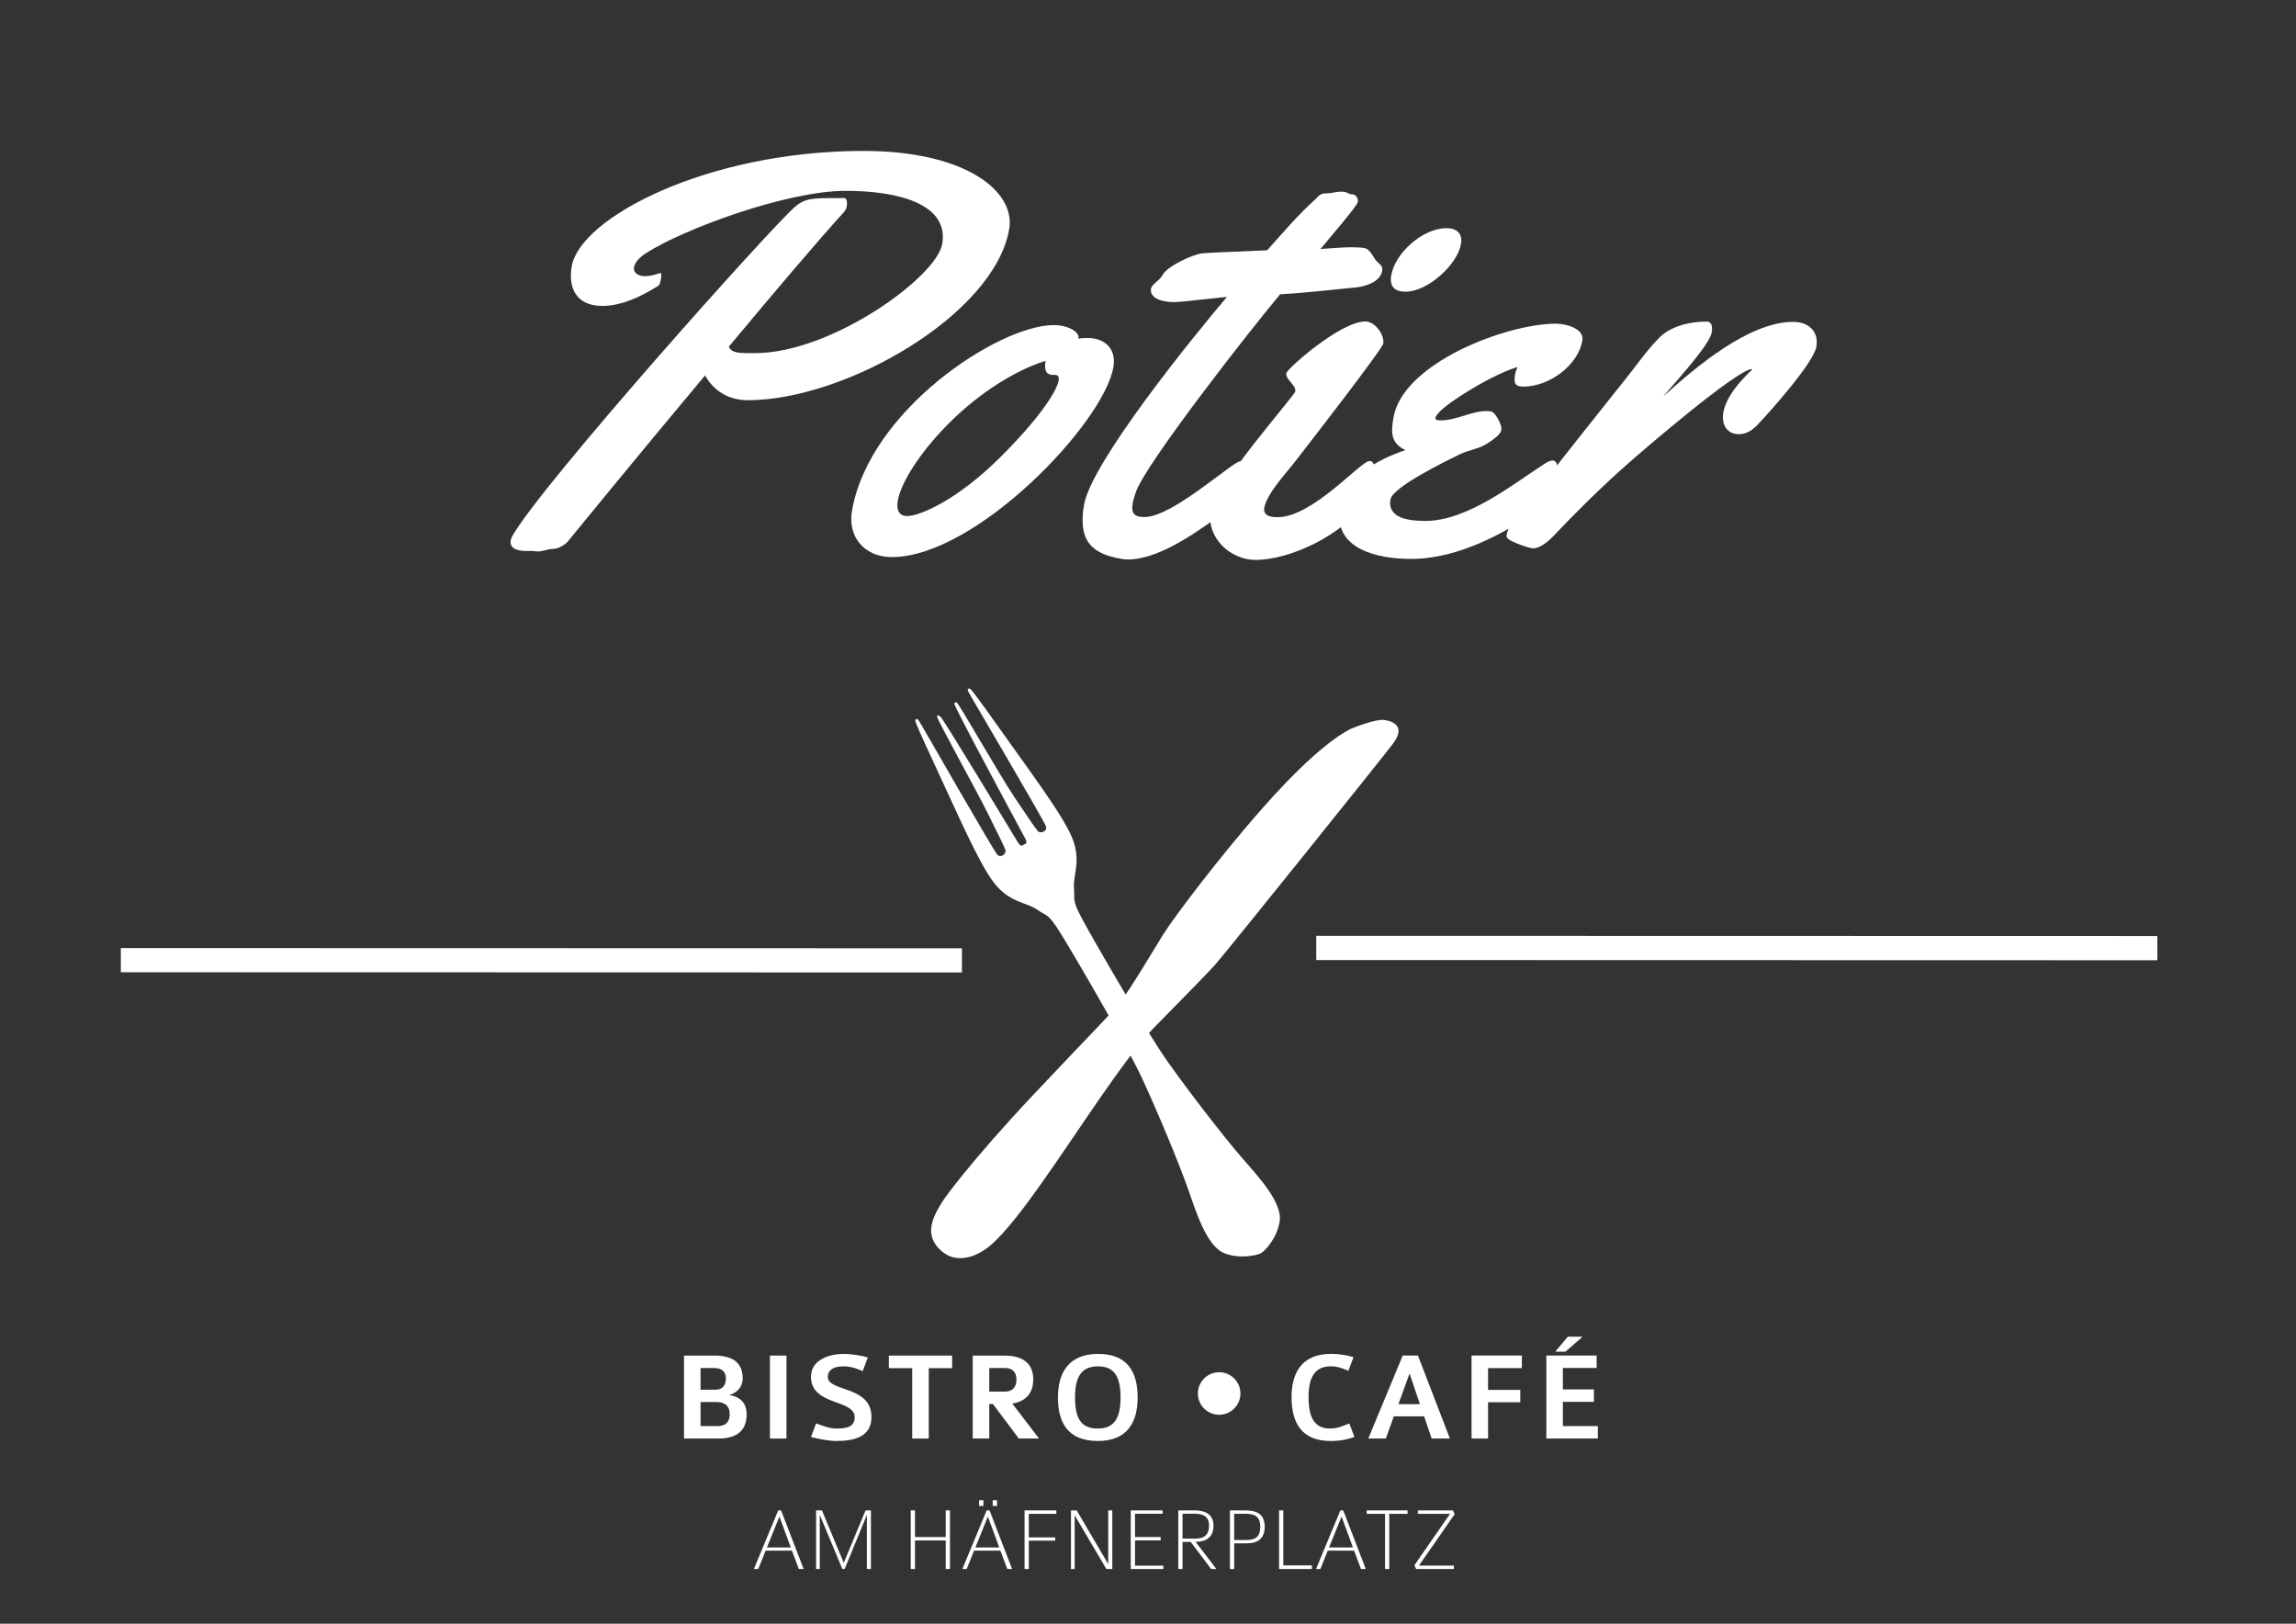 <?xml version="1.0" encoding="UTF-8" standalone="no"?>
<!-- Generator: Adobe Illustrator 16.0.0, SVG Export Plug-In . SVG Version: 6.00 Build 0)  -->

<svg
   xmlns:dc="http://purl.org/dc/elements/1.1/"
   xmlns:cc="http://creativecommons.org/ns#"
   xmlns:rdf="http://www.w3.org/1999/02/22-rdf-syntax-ns#"
   xmlns:svg="http://www.w3.org/2000/svg"
   xmlns="http://www.w3.org/2000/svg"
   xmlns:sodipodi="http://sodipodi.sourceforge.net/DTD/sodipodi-0.dtd"
   xmlns:inkscape="http://www.inkscape.org/namespaces/inkscape"
   version="1.1"
   id="Ebene_1"
   x="0px"
   y="0px"
   width="841.89px"
   height="595.281px"
   viewBox="0 0 841.89 595.281"
   enable-background="new 0 0 841.89 595.281"
   xml:space="preserve"
   inkscape:version="0.91 r13725"
   sodipodi:docname="logo-einfarbig-weiss.svg"><rect x="0" y="0" width="841.89" height="595.281" fill="#333333" stroke="none"/><defs
     id="defs23" /><sodipodi:namedview
     pagecolor="#ffffff"
     bordercolor="#666666"
     borderopacity="1"
     objecttolerance="10"
     gridtolerance="10"
     guidetolerance="10"
     inkscape:pageopacity="0"
     inkscape:pageshadow="2"
     inkscape:window-width="1680"
     inkscape:window-height="987"
     id="namedview21"
     showgrid="false"
     inkscape:zoom="0.39645142"
     inkscape:cx="9.7975357"
     inkscape:cy="297.6405"
     inkscape:window-x="1272"
     inkscape:window-y="-8"
     inkscape:window-maximized="1"
     inkscape:current-layer="text3" /><g
     transform="matrix(1.039 -0.003 -0.166 0.986 152.486 202)"
     style="font-size:210.975px;font-family:Yellowtail;letter-spacing:1.925;fill:#ffffff"
     id="text3"><path
       d="m 190.372,-119.189 c 0,-13.907 -19.985,-29.153 -56.555,-29.153 -55.216,0 -95.701,24.724 -95.701,42.648 0,8.035 3.915,14.731 13.289,14.731 8.859,0 16.791,-6.284 18.543,-7.52 0.309,-0.309 0.412,-1.442 0.412,-2.472 0,-1.133 -0.103,-2.163 -0.515,-2.163 l -0.103,0 c -1.957,0.721 -3.606,1.133 -5.048,1.133 -2.781,0 -4.533,-1.442 -4.533,-3.296 0,-1.545 1.03,-3.503 3.4,-5.254 11.641,-8.859 45.842,-22.972 66.548,-22.972 19.367,0 37.498,5.254 37.498,19.779 0,12.465 -32.656,40.485 -59.44,40.485 -5.151,0 -8.447,0.206 -9.786,-2.472 C 111.256,-96.01 123.721,-115.377 131.138,-125.782 c 0.309,-0.515 0.515,-1.236 0.515,-2.06 0,-1.442 -0.515,-2.987 -1.339,-2.987 l -5.151,0 c -6.49,0 -9.065,0.309 -11.744,3.193 -7.623,8.138 -72.832,102.706 -80.249,122.176 -0.206,0.618 -0.309,1.236 -0.309,1.751 0,1.751 1.339,3.812 6.078,3.812 l 1.751,0 c 0.824,0 1.648,0.206 2.472,0.206 1.751,0 3.4,-0.927 5.048,-0.927 1.854,0 3.606,-1.236 4.636,-2.369 0.412,-0.618 18.955,-30.802 38.837,-62.015 3.606,5.254 9.271,9.271 16.688,9.271 34.716,0 82,-31.832 82,-63.457 z"
       style="font-size:210.975px;font-family:Yellowtail;letter-spacing:1.925;fill:#ffffff"
       id="path4142" /><path
       d="m 235.358,-67.681 c 0,-7.623 -5.769,-10.817 -10.611,-10.817 -0.824,0 -2.06,0 -3.503,0.206 l 0,-0.618 c 0,-1.236 -3.4,-4.43 -9.58,-4.43 -19.161,0 -60.058,31.42 -60.058,69.02 0,9.271 6.902,17.101 16.894,17.101 29.668,0 66.857,-49.653 66.857,-70.462 z m -19.985,2.884 c 0.927,0 1.442,0.721 1.442,2.06 0,4.121 -4.739,14.319 -16.07,28.535 -12.465,15.658 -24.724,21.736 -29.359,21.736 -2.781,0 -4.224,-2.163 -4.224,-5.769 0.103,-6.181 4.224,-16.791 13.083,-28.226 9.477,-12.156 21.324,-20.397 30.802,-23.59 0,4.224 1.545,5.254 3.606,5.254 l 0.721,0 z"
       style="font-size:210.975px;font-family:Yellowtail;letter-spacing:1.925;fill:#ffffff"
       id="path4144" /><path
       d="m 233.162,-16.482 c 0,13.289 5.46,18.131 15.967,20.088 0.927,0.206 1.854,0.309 2.884,0.309 11.847,0 24.827,-12.053 31.729,-18.028 3.193,-2.781 4.636,-5.151 4.636,-9.065 0,-1.854 0.206,-9.271 -2.678,-9.271 -2.575,0 -20.5,20.603 -30.39,20.603 -3.296,0 -5.048,-1.03 -5.048,-5.048 0,-1.133 0.206,-2.472 0.412,-4.018 1.442,-10.302 31.832,-62.221 39.249,-73.656 9.477,-0.515 16.895,-1.545 26.372,-2.472 3.09,-0.309 8.241,-1.957 8.241,-6.078 0,-1.545 -0.721,-2.163 -1.751,-2.987 -2.266,-1.648 -2.987,-4.43 -5.46,-5.46 -0.824,-0.309 -3.193,-0.412 -5.666,-0.412 -2.472,0 -8.859,0.515 -10.199,0.618 1.545,-2.575 10.405,-15.864 10.405,-17.513 0,-1.133 -1.133,-2.781 -2.369,-2.781 -1.648,0 -1.648,-1.03 -4.224,-1.03 -1.648,0 -3.193,0.618 -4.842,0.618 -2.163,0 -2.369,0.412 -3.606,2.06 -5.254,5.769 -9.683,12.671 -14.113,19.058 -9.683,0.412 0.412,0 -9.271,0.412 -4.43,0.206 -8.859,0.309 -13.289,0.618 -3.4,0.309 -11.847,4.842 -12.877,8.035 -0.721,2.06 -3.296,3.503 -3.296,5.048 0,4.018 5.666,5.048 8.55,5.048 l 0.927,0 c 2.266,0 17.719,-1.957 17.822,-1.854 -9.271,14.319 -37.91,60.985 -38.116,77.158 z"
       style="font-size:210.975px;font-family:Yellowtail;letter-spacing:1.925;fill:#ffffff"
       id="path4146" /><path
       d="m 350.773,-113.111 c 0,-3.812 -2.369,-5.872 -6.078,-5.872 -8.447,0 -16.688,9.271 -16.688,17.513 0,4.018 2.06,6.078 6.078,6.078 7.829,0 16.688,-10.095 16.688,-17.719 z m -16.688,89.932 c 0,-1.854 0.206,-9.271 -2.678,-9.271 -3.193,0 -16.688,20.809 -29.153,20.809 -2.575,0 -5.254,-0.618 -5.254,-3.503 0,-4.945 5.254,-12.362 7.726,-16.482 2.987,-5.151 24.518,-42.339 24.518,-44.503 0,-3.193 -4.224,-8.241 -7.623,-8.241 -8.859,0 -24.827,17.513 -24.827,19.161 0,2.369 4.224,4.43 4.224,6.799 0,1.648 -22.663,34.613 -22.663,44.915 0,9.065 9.477,17.719 18.749,17.719 11.229,0 29.153,-8.241 36.364,-22.972 0.618,-1.339 0.618,-2.987 0.618,-4.43 z"
       style="font-size:210.975px;font-family:Yellowtail;letter-spacing:1.925;fill:#ffffff"
       id="path4148" /><path
       d="m 399.364,-77.055 c 0,-4.43 -6.799,-6.284 -10.405,-6.284 -17.513,0 -51.714,14.525 -51.714,34.819 0,5.46 0.515,9.477 6.181,12.053 -9.683,3.606 -19.676,10.095 -19.676,21.53 0,15.143 16.07,18.955 28.329,18.955 16.688,0 31.832,-9.889 41.721,-17.925 1.545,-1.236 3.606,-3.193 4.224,-4.842 0.618,-1.751 0.618,-3.812 0.618,-5.563 0,-1.854 0,-8.138 -2.678,-8.138 -0.824,0 -1.751,0.618 -2.369,1.03 -9.477,7.108 -23.797,21.324 -38.837,21.324 -5.46,0 -13.701,-0.824 -13.701,-8.035 0,-4.636 17.513,-14.319 21.736,-16.688 3.193,-1.751 6.696,-1.957 9.683,-4.43 1.339,-1.133 3.606,-2.884 3.606,-4.636 0,-1.648 -2.678,-5.872 -4.43,-6.799 -0.618,-0.206 -1.442,-0.206 -2.06,-0.206 -5.254,0 -9.889,3.4 -15.452,3.4 -0.412,0 -2.06,0 -2.06,-0.824 0,-3.812 14.113,-13.083 17.513,-14.937 2.678,-1.545 5.46,-2.987 8.447,-4.018 -0.206,0.824 -0.412,1.648 -0.412,2.678 0,2.987 0.412,4.636 3.709,4.636 9.168,0 18.028,-7.932 18.028,-17.101 z"
       style="font-size:210.975px;font-family:Yellowtail;letter-spacing:1.925;fill:#ffffff"
       id="path4150" /><path
       d="m 482.362,-74.48 c 0,-5.666 -4.224,-9.271 -9.683,-9.271 -15.658,0 -31.729,16.688 -41.412,27.608 2.987,-4.842 13.289,-18.955 13.289,-23.797 0,-1.751 -0.412,-4.018 -2.472,-4.018 -5.46,0 -12.156,1.442 -15.658,5.872 -3.606,4.533 -6.078,9.683 -9.065,14.628 -9.065,15.143 -18.131,30.286 -26.99,45.739 -2.266,3.915 -6.181,9.065 -6.181,12.671 0,0.618 0,1.236 0.721,1.648 1.03,1.03 7.726,3.606 9.477,3.606 2.369,0 4.945,-2.575 6.284,-4.43 6.799,-9.168 14.01,-18.131 21.736,-26.578 5.151,-5.666 33.068,-35.025 38.425,-35.437 l 0.206,0.206 c -3.606,4.224 -7.623,10.095 -7.623,16.07 0,4.018 2.369,7.932 6.799,7.932 2.678,0 4.43,-1.442 5.872,-3.296 4.018,-5.357 16.276,-23.281 16.276,-29.153 z"
       style="font-size:210.975px;font-family:Yellowtail;letter-spacing:1.925;fill:#ffffff"
       id="path4152" /></g><path
     fill="#FFFFFF"
     stroke="#FFFFFF"
     stroke-miterlimit="10"
     d="M462.305,458.879c1.02-0.567,5.468-5.03,6.413-11.133  c1.099-6.803-8.127-16.52-14.008-23.317c-5.913-6.808-18.684-23.229-26.83-34.731c-8.143-11.482-27.26-44.68-31.388-52.313  c-4.115-7.676-2.792-7.328-3.195-11.939c-0.421-4.605,2.778-9.749-0.642-18.135c-3.417-8.394-16.042-25.076-27.752-41.621  c-11.726-16.551-9.951-13.194-8.533-10.792c1.414,2.447,26.61,45.242,27.574,47.739c0.982,2.521-2.592,3.943-3.869,2.275  c-1.316-1.683-2.277-3.082-8.306-12.053c-6.042-8.99-20.898-35.302-21.316-34.922c-0.436,0.415,24.752,47.104,25.996,49.396  c1.122,2.056-0.345,2.51-0.684,2.723l-0.069,0.012c-0.338,0.215-1.476,1.249-2.718-0.716c-1.365-2.227-28.299-46.909-28.853-46.741  c-0.554,0.148,13.767,25.795,18.596,35.503c4.828,9.689,5.544,11.223,6.362,13.176c0.82,1.961-2.185,4.333-3.878,2.243  c-1.708-2.102-26.408-45.171-27.814-47.593c-1.416-2.42-3.434-5.614,5.134,12.757c8.565,18.384,16.812,37.591,22.407,44.727  c5.616,7.137,11.62,6.872,15.445,9.527c3.821,2.669,4.17,1.293,8.779,8.685c4.611,7.358,23.971,40.426,29.925,53.185  c5.955,12.769,13.889,31.997,16.864,40.493c2.993,8.498,6.886,21.32,13.322,23.736c5.787,2.174,11.867,0.526,12.872-0.044  L462.305,458.879z"
     id="path5" /><path
     fill="#FFFFFF"
     d="M495.271,267.212c0,0,9.096-3.789,12.465-3.244c3.388,0.546,7.725,2.479,2.975,8.757  c-4.754,6.271-61.746,77.184-65.263,81.092c-3.522,3.865-13.545,14.018-18.8,19.37c-5.256,5.356-8.467,8.021-23.258,29.32  c-14.789,21.305-32.326,49.075-42.261,55.613c0,0-8.726,6.589-15.725,0.672c-7.013-5.898-3.48-12.694,0.744-19.17  c0,0,9.472-13.545,32.873-38.383c23.348-24.791,27.667-28.743,31.628-33.736c3.955-4.965,11.714-18.262,15.912-24.975  c4.226-6.73,20.328-27.894,34.958-44.643C476.174,281.099,487.602,271.11,495.271,267.212z"
     id="path7" /><polygon
     fill="#FFFFFF"
     points="482.648,351.969 482.639,343.098 791.049,343.169 791.054,352.043 "
     id="polygon9" /><polygon
     fill="#FFFFFF"
     points="44.314,356.446 44.308,347.57 352.718,347.646 352.723,356.52 "
     id="polygon11" /><g
     transform="matrix(1.024 0 0 1 246.284 527.392)"
     style="font-size:47.008px;font-family:Colaborate-Medium;letter-spacing:1.953;fill:#ffffff"
     id="text13"><path
       d="m 26.842,-8.884 c 0,-4.278 -2.491,-6.534 -6.252,-7.051 2.773,-0.799 4.842,-2.914 4.842,-6.111 0,-6.534 -4.56,-8.367 -10.248,-8.367 l -10.765,0 0,30.414 12.316,0 c 5.359,0 10.107,-1.927 10.107,-8.884 z M 19.414,-22 c 0,2.726 -1.504,4.09 -3.573,4.09 l -5.5,0 0,-7.944 4.842,0 c 3.291,0 4.231,1.833 4.231,3.855 z m 1.363,13.115 c 0,3.338 -2.021,4.325 -4.325,4.325 l -6.111,0 0,-8.837 5.594,0 c 2.679,0 4.842,1.081 4.842,4.513 z"
       style="font-size:47.008px;font-family:Colaborate-Medium;letter-spacing:1.953;fill:#ffffff"
       id="path4192" /><path
       d="m 41.111,0 0,-30.414 -5.923,0 0,30.414 5.923,0 z"
       style="font-size:47.008px;font-family:Colaborate-Medium;letter-spacing:1.953;fill:#ffffff"
       id="path4194" /><path
       d="m 71.553,-7.897 c 0,-6.675 -5.171,-8.696 -9.543,-10.248 -3.244,-1.175 -6.111,-2.068 -6.111,-4.513 0,-1.786 1.222,-3.808 5.641,-3.808 2.914,0 5.124,0.987 6.863,1.739 l 1.833,-4.983 c -2.491,-0.846 -6.487,-1.316 -8.555,-1.316 -5.594,0 -11.799,2.35 -11.799,8.367 0,5.5 4.137,7.521 8.179,9.073 3.808,1.457 7.474,2.538 7.474,5.782 0,3.432 -2.679,4.137 -6.487,4.137 -2.491,0 -5.077,-1.034 -7.333,-1.88 l -1.833,4.983 c 2.585,0.705 6.487,1.457 9.12,1.457 6.252,0 12.551,-1.457 12.551,-8.79 z"
       style="font-size:47.008px;font-family:Colaborate-Medium;letter-spacing:1.953;fill:#ffffff"
       id="path4196" /><path
       d="m 100.43,-25.807 0,-4.607 -22.658,0 0,4.607 8.367,0 0,25.807 5.923,0 0,-25.807 8.367,0 z"
       style="font-size:47.008px;font-family:Colaborate-Medium;letter-spacing:1.953;fill:#ffffff"
       id="path4198" /><path
       d="m 131.546,0 -9.59,-12.833 c 5.688,-0.893 7.521,-4.701 7.521,-8.79 0,-7.192 -5.453,-8.79 -10.295,-8.79 l -11.376,0 0,30.414 5.923,0 0,-12.645 1.316,0 L 124.307,0 l 7.239,0 z m -8.085,-21.624 c 0,2.538 -1.269,4.419 -3.996,4.419 l -5.735,0 0,-8.649 5.688,0 c 2.773,0 4.043,1.692 4.043,4.231 z"
       style="font-size:47.008px;font-family:Colaborate-Medium;letter-spacing:1.953;fill:#ffffff"
       id="path4200" /><path
       d="m 166.855,-15.09 c 0,-9.355 -3.667,-15.936 -14.149,-15.936 -10.624,0 -14.384,7.004 -14.384,15.936 0,9.12 3.385,15.983 14.337,15.983 10.577,0 14.196,-6.957 14.196,-15.983 z m -6.111,0 c 0,7.568 -2.256,11.423 -8.085,11.423 -5.641,0 -8.226,-3.056 -8.226,-11.423 0,-7.991 2.632,-11.376 8.226,-11.376 5.5,0 8.085,3.291 8.085,11.376 z"
       style="font-size:47.008px;font-family:Colaborate-Medium;letter-spacing:1.953;fill:#ffffff"
       id="path4202" /></g><g
     transform="matrix(1.021 0 0 1 470.745 527.392)"
     style="font-size:47.046px;font-family:Colaborate-Medium;letter-spacing:1.959;fill:#ffffff"
     id="text15"><path
       d="M 25.358,-0.565 23.523,-5.551 c -2.446,0.988 -4.281,1.882 -6.822,1.882 -5.787,0 -7.81,-4.093 -7.81,-11.573 0,-7.057 2.117,-11.244 8.092,-11.244 2.258,0 4.234,0.8 6.21,1.647 l 1.835,-4.987 c -2.305,-0.753 -5.41,-1.223 -8.045,-1.223 -10.821,0 -14.208,7.386 -14.208,15.855 0,9.597 3.764,16.09 14.02,16.09 3.434,0 5.881,-0.518 8.562,-1.458 z"
       style="font-size:47.046px;font-family:Colaborate-Medium;letter-spacing:1.959;fill:#ffffff"
       id="path4183" /><path
       d="m 59.648,0 -11.479,-30.439 -5.457,0 L 30.338,0 l 6.304,0 2.87,-8.139 10.868,0 L 53.108,0 59.648,0 Z m -10.774,-12.608 -7.716,0 3.999,-11.244 3.717,11.244 z"
       style="font-size:47.046px;font-family:Colaborate-Medium;letter-spacing:1.959;fill:#ffffff"
       id="path4185" /><path
       d="m 85.489,-25.828 0,-4.611 -18.066,0 0,30.439 5.928,0 0,-13.314 11.573,0 0,-4.516 -11.573,0 0,-7.998 12.138,0 z"
       style="font-size:47.046px;font-family:Colaborate-Medium;letter-spacing:1.959;fill:#ffffff"
       id="path4187" /><path
       d="m 112.773,0 0,-4.563 -12.561,0 0,-8.892 11.15,0 0,-4.563 -11.15,0 0,-7.857 12.138,0 0,-4.563 -18.066,0 0,30.439 18.489,0 z m -5.457,-37.355 -5.316,0 -4.516,5.504 3.67,0 6.163,-5.504 z"
       style="font-size:47.046px;font-family:Colaborate-Medium;letter-spacing:1.959;fill:#ffffff"
       id="path4189" /></g><g
     transform="matrix(1.021 0 0 1 275.248 575.224)"
     style="font-size:33.215px;font-family:Colaborate-Thin;fill:#ffffff"
     id="text17"><path
       d="m 19.032,0 -8.105,-21.49 -1.03,0 L 1.163,0 2.724,0 l 2.657,-6.743 9.433,0 L 17.305,0 19.032,0 Z m -4.617,-7.905 -8.57,0 4.484,-11.326 4.086,11.326 z"
       style="font-size:33.215px;font-family:Colaborate-Thin;fill:#ffffff"
       id="path4156" /><path
       d="m 43.194,0 0,-21.49 -1.926,0 -7.839,19.232 -7.839,-19.232 -2.093,0 0,21.49 1.329,0 0,-19.83 L 32.931,0 l 0.83,0 7.972,-19.83 0,19.83 1.461,0 z"
       style="font-size:33.215px;font-family:Colaborate-Thin;fill:#ffffff"
       id="path4158" /><path
       d="m 71.575,0 0,-21.49 -1.528,0 0,9.765 -11.028,0 0,-9.765 -1.528,0 0,21.49 1.528,0 0,-10.463 11.028,0 0,10.463 1.528,0 z"
       style="font-size:33.215px;font-family:Colaborate-Thin;fill:#ffffff"
       id="path4160" /><path
       d="m 93.897,0 -8.105,-21.49 -1.03,0 L 76.027,0 l 1.561,0 2.657,-6.743 9.433,0 L 92.17,0 93.897,0 Z m -4.617,-7.905 -8.57,0 4.484,-11.326 4.086,11.326 z m -0.797,-15.213 0,-2.093 -1.561,0 0,2.093 1.561,0 z m -4.883,0 0,-2.093 -1.561,0 0,2.093 1.561,0 z"
       style="font-size:33.215px;font-family:Colaborate-Thin;fill:#ffffff"
       id="path4162" /><path
       d="m 109.788,-20.228 0,-1.262 -11.426,0 0,21.49 1.528,0 0,-10.396 9.5,0 0,-1.196 -9.5,0 0,-8.636 9.898,0 z"
       style="font-size:33.215px;font-family:Colaborate-Thin;fill:#ffffff"
       id="path4164" /><path
       d="m 129.882,0 0,-21.49 -1.461,0 0,19.697 -11.326,-19.697 -2.059,0 0,21.49 1.329,0 0,-19.697 L 127.756,0 l 2.126,0 z"
       style="font-size:33.215px;font-family:Colaborate-Thin;fill:#ffffff"
       id="path4166" /><path
       d="m 148.233,0 0,-1.229 -10.197,0 0,-9.267 9.201,0 0,-1.229 -9.201,0 0,-8.536 9.898,0 0,-1.229 -11.426,0 0,21.49 11.725,0 z"
       style="font-size:33.215px;font-family:Colaborate-Thin;fill:#ffffff"
       id="path4168" /><path
       d="m 167.255,0 -7.473,-9.965 c 4.916,0 6.444,-2.724 6.444,-5.979 0,-4.185 -3.189,-5.547 -6.61,-5.547 l -6.045,0 0,21.49 1.528,0 0,-9.931 2.923,0 L 165.395,0 l 1.86,0 z m -2.624,-15.943 c 0,2.69 -1.063,4.783 -4.816,4.783 l -4.717,0 0,-9.101 4.683,0 c 3.089,0 4.849,1.395 4.849,4.318 z"
       style="font-size:33.215px;font-family:Colaborate-Thin;fill:#ffffff"
       id="path4170" /><path
       d="m 184.613,-15.545 c 0,-4.318 -2.558,-5.946 -6.942,-5.946 l -5.547,0 0,21.49 1.528,0 0,-9.4 4.384,0 c 4.318,0 6.577,-1.926 6.577,-6.145 z m -1.594,0 c 0,3.853 -1.76,4.916 -5.248,4.916 l -4.119,0 0,-9.632 3.953,0 c 3.488,0 5.414,1.03 5.414,4.717 z"
       style="font-size:33.215px;font-family:Colaborate-Thin;fill:#ffffff"
       id="path4172" /><path
       d="m 201.561,0 0,-1.329 -10.264,0 0,-20.162 -1.528,0 0,21.49 11.791,0 z"
       style="font-size:33.215px;font-family:Colaborate-Thin;fill:#ffffff"
       id="path4174" /><path
       d="m 220.92,0 -8.105,-21.49 -1.03,0 L 203.05,0 l 1.561,0 2.657,-6.743 9.433,0 L 219.193,0 l 1.727,0 z m -4.617,-7.905 -8.57,0 4.484,-11.326 4.085,11.326 z"
       style="font-size:33.215px;font-family:Colaborate-Thin;fill:#ffffff"
       id="path4176" /><path
       d="m 235.923,-20.228 0,-1.262 -14.681,0 0,1.262 6.577,0 0,20.228 1.528,0 0,-20.228 6.577,0 z"
       style="font-size:33.215px;font-family:Colaborate-Thin;fill:#ffffff"
       id="path4178" /><path
       d="m 252.832,-20.095 -0.598,-1.395 -12.622,0 0,1.262 11.559,0 L 238.383,-1.395 238.981,0 l 13.585,0 0,-1.262 -12.555,0 12.821,-18.833 z"
       style="font-size:33.215px;font-family:Colaborate-Thin;fill:#ffffff"
       id="path4180" /></g><path
     style="fill:#ffffff"
     d="m 454.832,510.879 a 7.795,7.795 0 0 1 -7.795,7.795 7.795,7.795 0 0 1 -7.795,-7.795 7.795,7.795 0 0 1 7.795,-7.795 7.795,7.795 0 0 1 7.795,7.795 z"
     id="circle19" /></svg>